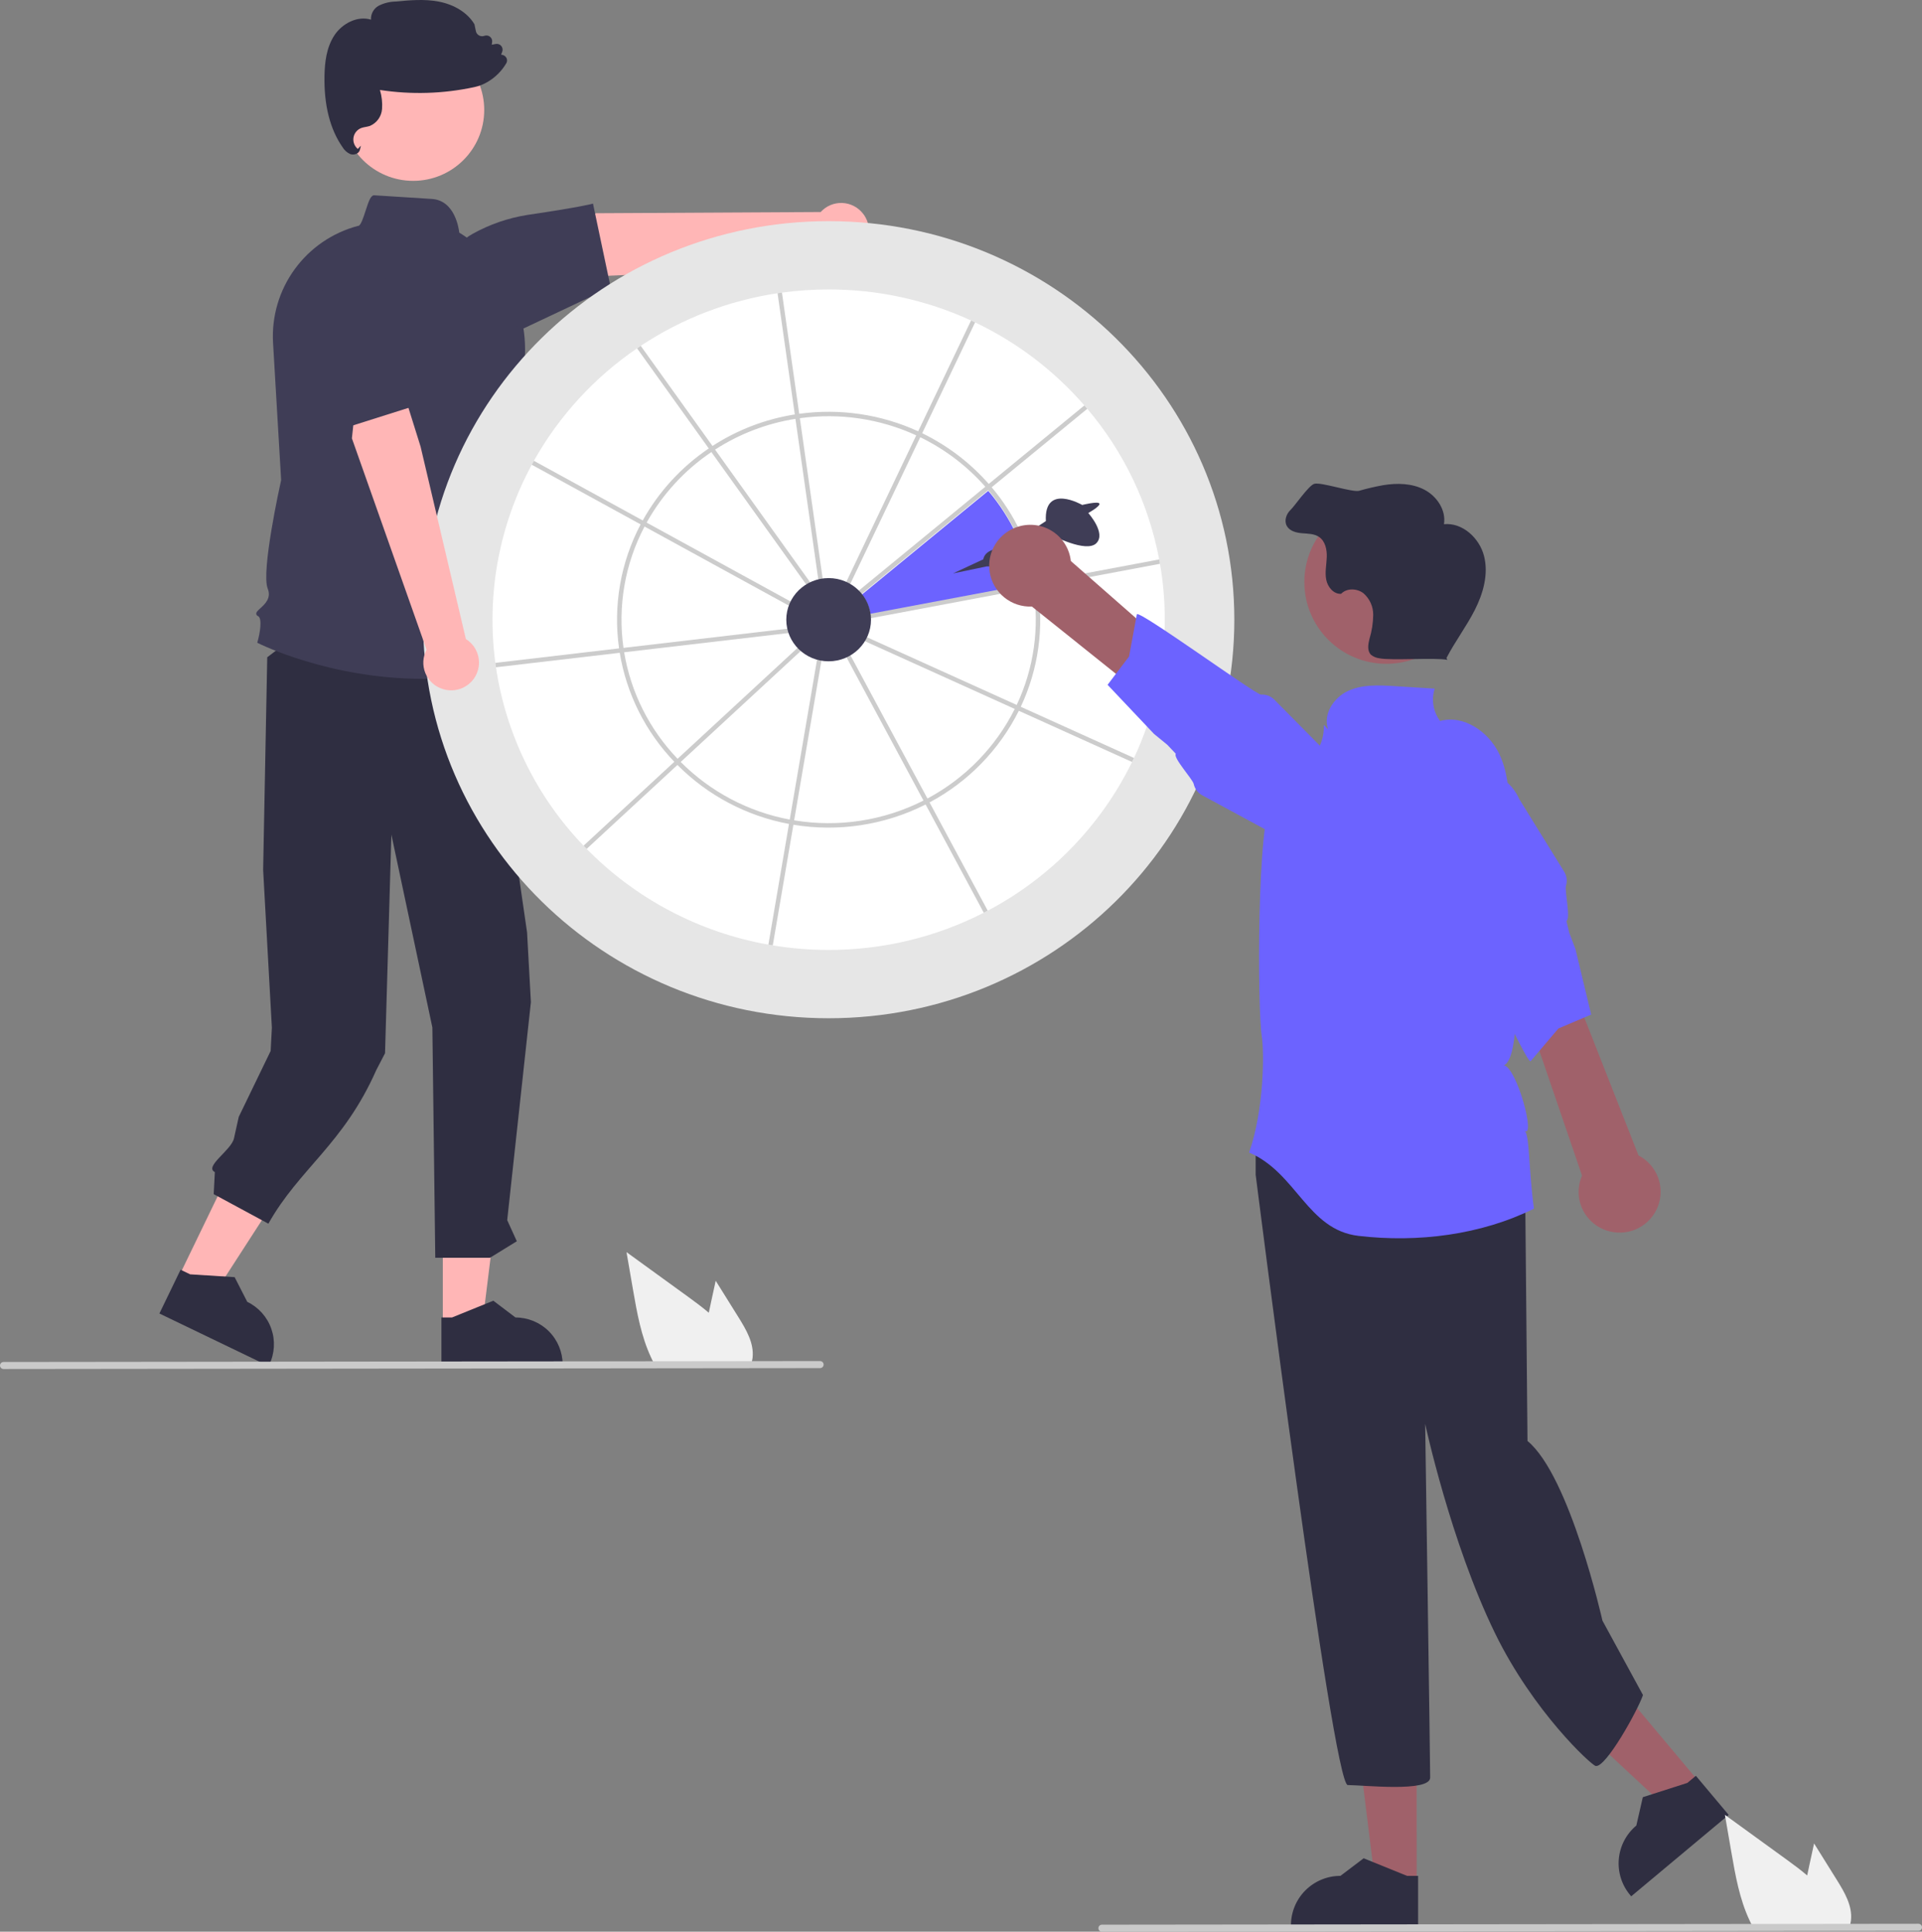 <svg width="198" height="199" viewBox="0 0 198 199" fill="none" xmlns="http://www.w3.org/2000/svg">
<rect x="0" y="0" width="198" height="199" fill="#808080" stroke="none"/>
<g clip-path="url(#clip0_111_4779)">
<path d="M18.392 131.57L22.049 133.331L30.6 120.095L25.202 117.495L18.392 131.57Z" fill="#FFB6B6"/>
<path d="M16.421 135.314L27.669 140.731L27.737 140.589C28.298 139.43 28.374 138.097 27.949 136.883C27.525 135.669 26.634 134.672 25.473 134.113L24.171 131.569L19.585 131.278L18.603 130.805L16.421 135.314Z" fill="#2F2E41"/>
<path d="M45.617 136.504L49.678 136.503L51.611 120.875L45.617 120.875L45.617 136.504Z" fill="#FFB6B6"/>
<path d="M45.474 140.731L57.963 140.73V140.572C57.963 139.286 57.451 138.053 56.539 137.143C55.628 136.234 54.392 135.723 53.102 135.723H53.102L50.821 133.996L46.564 135.723L45.474 135.723L45.474 140.731Z" fill="#2F2E41"/>
<path d="M49.642 64.022L54.296 96.04L54.692 103.236L52.251 125.694L53.242 127.87L50.474 129.573H44.841L44.542 105.85L40.319 85.983L39.665 108.501L38.761 110.241C35.393 117.865 30.855 120.362 27.647 126.06L22.015 123.017L22.133 120.747C21.001 120.175 23.832 118.504 24.104 117.269L24.596 115.056L27.882 108.265L28.008 105.874L27.108 89.61L27.531 67.709L34.92 62.072L49.642 64.022Z" fill="#2F2E41"/>
<path d="M42.564 18.631C46.606 18.631 49.883 15.363 49.883 11.331C49.883 7.299 46.606 4.03 42.564 4.03C38.523 4.03 35.246 7.299 35.246 11.331C35.246 15.363 38.523 18.631 42.564 18.631Z" fill="#FFB6B6"/>
<path d="M43.571 69.931C33.924 69.931 26.687 66.306 26.588 66.256L26.502 66.212L26.528 66.119C26.787 65.215 27.033 63.697 26.589 63.475C26.541 63.457 26.498 63.427 26.465 63.388C26.432 63.349 26.41 63.302 26.399 63.252C26.374 63.07 26.557 62.904 26.809 62.674C27.3 62.227 27.971 61.615 27.578 60.633C26.883 58.9 28.836 50.024 28.962 49.455L28.128 35.306C27.976 32.606 28.76 29.937 30.349 27.746C31.938 25.556 34.234 23.977 36.852 23.277L36.871 23.272L36.89 23.274C37.161 23.289 37.448 22.37 37.666 21.697C37.988 20.703 38.2 20.093 38.563 20.119C41.369 20.299 43.239 20.417 44.485 20.494C46.848 20.641 47.262 23.508 47.312 23.965C49.856 25.511 51.844 27.819 52.995 30.559C54.146 33.299 54.399 36.332 53.72 39.225L52.543 44.276L51.502 46.703L51.845 51.491C53.459 52.83 52.996 55.569 52.905 56.032C54.443 57.619 53.498 59.487 53.269 59.883C53.663 60.363 53.931 60.933 54.049 61.542C54.167 62.151 54.131 62.779 53.945 63.371L55.362 67.963L55.255 68C51.497 69.295 47.547 69.948 43.571 69.931Z" fill="#3F3D56"/>
<path d="M88.909 22.01C88.654 21.681 88.33 21.412 87.96 21.222C87.59 21.032 87.182 20.925 86.766 20.909C86.35 20.893 85.935 20.968 85.551 21.129C85.167 21.291 84.823 21.534 84.544 21.842L61.404 21.967L54.83 25.136L53.977 28.768L64.6 28.325L84.877 26.014C85.427 26.448 86.118 26.666 86.818 26.626C87.518 26.587 88.179 26.292 88.676 25.799C89.173 25.305 89.471 24.647 89.514 23.948C89.557 23.25 89.342 22.56 88.909 22.01Z" fill="#FFB6B6"/>
<path d="M62.908 29.602L53.901 33.853L45.55 30.366L45.542 30.298C45.385 29.066 45.601 27.815 46.164 26.707C46.727 25.599 47.611 24.685 48.7 24.084C50.442 23.114 52.342 22.458 54.312 22.145C59.836 21.325 60.956 21.01 60.967 21.007L61.088 20.972L62.908 29.602Z" fill="#3F3D56"/>
<path d="M36.359 15.92C36.269 15.92 36.179 15.905 36.093 15.877C35.757 15.73 35.476 15.481 35.29 15.165C33.993 13.304 33.367 10.822 33.429 7.79C33.455 6.507 33.601 4.866 34.502 3.559C35.259 2.459 36.791 1.587 38.219 2.025C38.203 1.74 38.266 1.456 38.402 1.205C38.538 0.954 38.741 0.746 38.989 0.603C39.536 0.323 40.14 0.171 40.755 0.158C42.205 0.023 43.704 -0.118 45.173 0.16C46.819 0.472 48.165 1.318 48.866 2.483L48.88 2.519L49.023 3.209C49.042 3.302 49.081 3.39 49.137 3.466C49.194 3.542 49.266 3.605 49.349 3.651C49.432 3.697 49.524 3.724 49.619 3.731C49.714 3.738 49.809 3.724 49.898 3.691C49.995 3.654 50.099 3.644 50.202 3.66C50.304 3.676 50.4 3.719 50.481 3.784C50.562 3.849 50.624 3.933 50.662 4.03C50.7 4.126 50.712 4.23 50.697 4.333L50.657 4.607L51.072 4.53C51.175 4.51 51.282 4.519 51.381 4.554C51.481 4.59 51.569 4.651 51.637 4.731C51.705 4.811 51.75 4.908 51.768 5.012C51.786 5.115 51.777 5.222 51.74 5.321L51.623 5.636C51.709 5.637 51.794 5.655 51.872 5.689C51.951 5.724 52.021 5.774 52.079 5.837C52.163 5.926 52.216 6.041 52.23 6.163C52.244 6.284 52.219 6.408 52.157 6.514C51.695 7.304 51.038 7.963 50.249 8.429C49.819 8.688 49.347 8.873 48.855 8.976C45.662 9.664 42.369 9.763 39.14 9.268C39.331 9.903 39.405 10.568 39.357 11.23C39.329 11.605 39.199 11.965 38.98 12.272C38.761 12.579 38.463 12.82 38.117 12.969C37.968 13.017 37.817 13.053 37.663 13.078C37.516 13.101 37.371 13.136 37.23 13.183C37.021 13.26 36.836 13.39 36.694 13.561C36.551 13.732 36.456 13.937 36.419 14.156C36.381 14.375 36.402 14.6 36.479 14.808C36.557 15.017 36.688 15.201 36.859 15.343L37.18 15.009L37.076 15.433C37.054 15.516 37.015 15.593 36.962 15.659C36.908 15.726 36.841 15.78 36.765 15.819C36.64 15.886 36.501 15.92 36.359 15.92Z" fill="#2F2E41"/>
<path d="M85.365 104.898C108.447 104.898 127.158 86.516 127.158 63.84C127.158 41.165 108.447 22.783 85.365 22.783C62.283 22.783 43.572 41.165 43.572 63.84C43.572 86.516 62.283 104.898 85.365 104.898Z" fill="#E6E6E6"/>
<path d="M119.993 63.84C119.999 68.763 118.915 73.627 116.82 78.085C116.756 78.222 116.689 78.36 116.622 78.497C113.418 85.046 108.211 90.41 101.754 93.816C101.618 93.887 101.483 93.958 101.347 94.027C96.402 96.556 90.922 97.87 85.365 97.86C83.437 97.86 81.513 97.704 79.61 97.392C79.459 97.367 79.307 97.342 79.158 97.314C72.04 96.051 65.495 92.603 60.436 87.45C60.33 87.342 60.225 87.232 60.117 87.122C55.271 82.076 52.118 75.653 51.092 68.74C51.071 68.589 51.048 68.438 51.03 68.287C50.094 61.259 51.406 54.115 54.78 47.875C54.851 47.74 54.927 47.605 55 47.472C57.599 42.843 61.236 38.877 65.628 35.884C65.754 35.797 65.88 35.713 66.007 35.628C70.25 32.813 75.062 30.963 80.102 30.21C80.253 30.189 80.405 30.166 80.556 30.146C82.15 29.928 83.756 29.82 85.365 29.82C90.43 29.812 95.436 30.903 100.036 33.016C100.176 33.08 100.314 33.145 100.452 33.211C104.755 35.259 108.588 38.171 111.711 41.765C111.812 41.88 111.913 41.996 112.009 42.113C115.784 46.558 118.337 51.905 119.417 57.63V57.632C119.447 57.781 119.472 57.93 119.497 58.081C119.828 59.983 119.994 61.91 119.993 63.84Z" fill="white"/>
<path d="M88.784 61.254C89.261 61.843 89.57 62.55 89.68 63.299L106.364 60.159C105.705 56.621 104.135 53.314 101.806 50.565L88.784 61.254Z" fill="#6C63FF"/>
<path d="M106.888 60.452C106.868 60.301 106.84 60.152 106.813 60.003V60.001C106.14 56.386 104.537 53.008 102.16 50.198C102.061 50.081 101.96 49.964 101.859 49.852C99.944 47.674 97.613 45.899 95.002 44.629H95C94.862 44.562 94.727 44.496 94.587 44.432C90.758 42.678 86.507 42.052 82.334 42.629C82.182 42.647 82.031 42.67 81.879 42.695C78.855 43.173 75.966 44.279 73.399 45.944C73.27 46.026 73.141 46.111 73.015 46.198C70.196 48.104 67.866 50.645 66.213 53.616C66.14 53.749 66.066 53.884 65.993 54.021C63.928 57.942 63.152 62.411 63.775 66.795C63.793 66.949 63.816 67.1 63.844 67.249C64.539 71.473 66.499 75.388 69.467 78.479C69.571 78.589 69.676 78.699 69.786 78.806C72.911 81.948 76.919 84.067 81.28 84.882C81.431 84.912 81.583 84.937 81.734 84.962C86.381 85.731 91.152 85.001 95.354 82.877C95.489 82.809 95.623 82.738 95.758 82.664H95.76C99.733 80.544 102.946 77.245 104.957 73.224C105.026 73.086 105.093 72.949 105.157 72.811C106.971 68.96 107.575 64.651 106.888 60.452ZM104.739 72.621C104.675 72.761 104.608 72.898 104.539 73.033C102.569 76.963 99.425 80.187 95.542 82.261C95.407 82.332 95.271 82.403 95.136 82.472C91.026 84.55 86.358 85.264 81.812 84.508C81.661 84.486 81.507 84.46 81.358 84.43C77.097 83.633 73.179 81.563 70.124 78.495C70.014 78.387 69.908 78.277 69.802 78.167C66.902 75.146 64.984 71.321 64.298 67.194C64.273 67.045 64.25 66.894 64.229 66.743C63.621 62.453 64.379 58.08 66.397 54.244C66.466 54.108 66.54 53.973 66.615 53.838C68.236 50.928 70.52 48.438 73.284 46.571C73.41 46.484 73.536 46.4 73.665 46.319C76.172 44.697 78.992 43.617 81.943 43.149C82.093 43.124 82.244 43.101 82.398 43.082C86.482 42.518 90.643 43.131 94.389 44.849C94.529 44.91 94.667 44.977 94.803 45.043C97.354 46.283 99.632 48.017 101.506 50.143C101.607 50.257 101.708 50.374 101.804 50.491C104.133 53.24 105.704 56.547 106.362 60.085C106.39 60.234 106.415 60.383 106.438 60.537C107.105 64.644 106.513 68.856 104.739 72.621Z" fill="#CCCCCC"/>
<path d="M83.769 60.422L83.394 60.688L73.284 46.572L73.015 46.198L65.628 35.885C65.754 35.797 65.88 35.713 66.007 35.628L73.399 45.944L73.665 46.319L83.769 60.422Z" fill="#CCCCCC"/>
<path d="M81.962 62.248L81.739 62.651L66.397 54.243L65.993 54.021L54.78 47.875C54.851 47.74 54.927 47.605 55 47.472L66.213 53.616L66.615 53.838L81.962 62.248Z" fill="#CCCCCC"/>
<path d="M81.766 65.15L64.298 67.194L63.844 67.249L51.092 68.74C51.071 68.589 51.048 68.438 51.03 68.287L63.775 66.795L64.229 66.743L81.714 64.697L81.766 65.15Z" fill="#CCCCCC"/>
<path d="M82.894 66.69L70.124 78.495L69.787 78.806L60.436 87.45C60.33 87.342 60.225 87.232 60.117 87.122L69.467 78.479L69.803 78.167L82.582 66.353L82.894 66.69Z" fill="#CCCCCC"/>
<path d="M100.452 33.211L95.002 44.629H95L94.803 45.043L87.353 60.654L86.94 60.456L94.389 44.849L94.587 44.432L100.036 33.016C100.176 33.08 100.314 33.145 100.452 33.211Z" fill="#CCCCCC"/>
<path d="M112.009 42.113L102.16 50.198L101.804 50.491L88.341 61.542L88.049 61.19L101.506 50.143L101.859 49.852L111.711 41.765C111.812 41.88 111.913 41.996 112.009 42.113Z" fill="#CCCCCC"/>
<path d="M119.497 58.081L106.888 60.452L106.438 60.537L89.184 63.783L89.099 63.334L106.362 60.085L106.813 60.003V60.001L119.417 57.632C119.447 57.781 119.472 57.93 119.497 58.081Z" fill="#CCCCCC"/>
<path d="M116.82 78.085C116.756 78.222 116.689 78.36 116.622 78.497L104.957 73.224L104.539 73.034L88.784 65.911L88.975 65.494L104.739 72.621L105.157 72.811L116.82 78.085Z" fill="#CCCCCC"/>
<path d="M101.754 93.816C101.618 93.887 101.483 93.958 101.347 94.027L95.354 82.877L95.136 82.472L86.945 67.233L87.349 67.018L95.542 82.261L95.758 82.664H95.76L101.754 93.816Z" fill="#CCCCCC"/>
<path d="M84.699 67.602L81.812 84.508L81.734 84.962L79.61 97.392C79.459 97.367 79.307 97.342 79.158 97.314L81.28 84.882L81.358 84.43L84.244 67.524L84.699 67.602Z" fill="#CCCCCC"/>
<path d="M84.83 60.161L84.375 60.225L81.943 43.149L81.879 42.695L80.102 30.21C80.253 30.189 80.405 30.166 80.556 30.146L82.334 42.629L82.398 43.082L84.83 60.161Z" fill="#CCCCCC"/>
<path d="M85.365 68.126C87.774 68.126 89.728 66.207 89.728 63.84C89.728 61.473 87.774 59.554 85.365 59.554C82.955 59.554 81.002 61.473 81.002 63.84C81.002 66.207 82.955 68.126 85.365 68.126Z" fill="#3F3D56"/>
<path d="M175.117 183.663L171.851 186.39L159.749 175.122L164.569 171.096L175.117 183.663Z" fill="#A0616A"/>
<path d="M178.084 186.965L168.042 195.354L167.936 195.227C167.068 194.193 166.647 192.857 166.766 191.514C166.885 190.17 167.535 188.929 168.571 188.063L168.571 188.062L169.24 185.142L173.828 183.671L174.705 182.939L178.084 186.965Z" fill="#2F2E41"/>
<path d="M145.939 194.065L141.68 194.065L139.653 177.674L145.94 177.675L145.939 194.065Z" fill="#A0616A"/>
<path d="M146.089 198.498L132.991 198.497V198.332C132.991 196.983 133.528 195.69 134.484 194.736C135.44 193.782 136.737 193.246 138.089 193.246L140.482 191.435L144.946 193.246L146.089 193.246L146.089 198.498Z" fill="#2F2E41"/>
<path d="M156.592 115.631C157.621 116.914 157.107 121.276 157.107 121.276L157.359 148.446C161.732 152.038 165.081 166.955 165.081 166.955L169.256 174.619C168.742 176.158 165.404 182.179 164.375 181.923C163.898 181.804 157.955 176.336 154.003 168.228C149.438 158.861 146.817 146.682 146.817 146.682C146.817 146.682 147.332 181.582 147.332 183.122C147.332 184.662 140.387 183.892 138.843 183.892C137.3 183.892 129.356 121.02 129.356 121.02V117.427L130.642 115.631C130.642 115.631 155.563 114.348 156.592 115.631Z" fill="#2F2E41"/>
<path d="M101.297 57.621L98.177 59.073L101.654 58.347C101.654 58.347 104.208 58.451 104.208 57.413L108.367 55.131C108.367 55.131 111.902 56.998 112.942 55.961C113.982 54.924 112.11 52.849 112.11 52.849C112.11 52.849 113.363 52.16 113.257 51.882C113.15 51.605 111.487 52.019 111.487 52.019C111.487 52.019 107.535 49.737 107.743 53.679L103.584 56.43C103.584 56.43 101.505 56.376 101.297 57.621Z" fill="#3F3D56"/>
<path d="M158.021 124.515C152.563 127.217 146.067 128.034 139.948 127.317C134.673 126.697 133.577 120.818 128.681 118.732C130.228 114.297 130.247 108.41 129.985 106.758C129.538 103.937 129.455 84.275 131.093 82.228C133.242 79.541 136.522 78.106 136.373 74.673L136.833 75.144C136.252 73.619 137.377 71.875 138.857 71.185C140.338 70.496 142.048 70.583 143.679 70.685C145.053 70.77 146.426 70.856 147.8 70.942C147.62 71.501 147.577 72.095 147.673 72.675C147.77 73.254 148.003 73.802 148.354 74.274C150.789 73.604 153.357 75.385 154.445 77.657C155.532 79.93 155.506 82.553 155.457 85.071C155.401 87.985 157.565 108.448 154.946 109.743C156.297 110.083 158.206 117.269 157.054 116.49C157.587 116.863 157.458 120.343 158.021 124.515Z" fill="#6C63FF"/>
<path d="M104.959 54.234C105.547 54.062 106.167 54.02 106.773 54.112C107.38 54.204 107.959 54.428 108.469 54.767C108.98 55.106 109.41 55.553 109.728 56.077C110.047 56.599 110.247 57.186 110.314 57.794L133.476 78.111L129.293 80.883L106.304 62.486C105.272 62.53 104.26 62.196 103.459 61.545C102.658 60.895 102.124 59.974 101.958 58.956C101.792 57.939 102.006 56.897 102.559 56.027C103.112 55.156 103.966 54.519 104.959 54.234Z" fill="#A0616A"/>
<path d="M129.902 71.557C129.395 71.586 117.424 62.873 117.118 63.277L116.314 67.629L114.101 70.548L118.884 75.606L120.251 76.725L121.129 77.651C120.822 78.061 122.862 80.259 122.973 80.761C123.026 81.006 123.132 81.237 123.283 81.439C123.433 81.64 123.626 81.806 123.847 81.927L131.63 86.14C132.668 86.909 133.968 87.235 135.247 87.049C136.526 86.862 137.678 86.177 138.451 85.144C139.225 84.111 139.556 82.814 139.372 81.537C139.188 80.261 138.505 79.11 137.471 78.336L136.323 77.177L134.565 75.399L131.274 72.074C131.096 71.894 130.882 71.755 130.645 71.665C130.408 71.576 130.154 71.539 129.902 71.557Z" fill="#6C63FF"/>
<path d="M142.815 68.384C147.478 68.384 151.258 64.612 151.258 59.96C151.258 55.308 147.478 51.537 142.815 51.537C138.151 51.537 134.371 55.308 134.371 59.96C134.371 64.612 138.151 68.384 142.815 68.384Z" fill="#A0616A"/>
<path d="M152.886 57.293C152.417 55.434 150.666 53.812 148.754 54.001C148.99 52.569 148.034 51.127 146.746 50.452C145.459 49.777 143.92 49.748 142.485 49.983C141.651 50.134 140.825 50.326 140.011 50.56C139.32 50.745 136.081 49.639 135.395 49.841C134.808 50.013 133.396 52.111 132.95 52.529C132.504 52.948 132.269 53.652 132.566 54.185C132.86 54.712 133.532 54.883 134.134 54.933C134.736 54.982 135.383 54.974 135.883 55.312C136.526 55.747 136.707 56.615 136.681 57.389C136.655 58.163 136.477 58.944 136.622 59.705C136.767 60.466 137.384 61.226 138.159 61.174C138.739 60.564 139.798 60.603 140.464 61.119C140.782 61.397 141.036 61.739 141.209 62.124C141.382 62.508 141.469 62.926 141.465 63.347C141.452 64.189 141.321 65.025 141.076 65.83C140.936 66.387 140.831 67.061 141.244 67.46C141.488 67.653 141.78 67.775 142.089 67.812C143.308 68.07 147.883 67.72 149.102 67.978L149.008 67.792C149.891 66.09 151.063 64.548 151.931 62.838C152.798 61.128 153.356 59.152 152.886 57.293Z" fill="#2F2E41"/>
<path d="M165.846 126.86C165.25 126.717 164.692 126.446 164.212 126.065C163.731 125.684 163.341 125.202 163.067 124.655C162.794 124.107 162.644 123.506 162.628 122.894C162.613 122.282 162.732 121.674 162.978 121.113L153.023 91.991L158.034 91.663L168.796 119.034C169.713 119.508 170.424 120.301 170.794 121.263C171.165 122.225 171.169 123.289 170.805 124.254C170.442 125.218 169.736 126.016 168.822 126.497C167.908 126.977 166.849 127.106 165.846 126.86Z" fill="#A0616A"/>
<path d="M150.718 95.798C151.172 96.025 157.208 109.526 157.675 109.328L160.544 105.952L163.92 104.519L162.294 97.756L161.667 96.108L161.367 94.868C161.838 94.665 161.165 91.746 161.32 91.256C161.396 91.016 161.419 90.763 161.389 90.514C161.358 90.265 161.275 90.025 161.143 89.81L156.494 82.292C155.978 81.11 155.012 80.18 153.81 79.707C152.608 79.234 151.266 79.256 150.08 79.769C148.894 80.281 147.96 81.241 147.483 82.439C147.006 83.638 147.024 84.976 147.534 86.161L147.952 87.735L148.59 90.151L149.786 94.668C149.85 94.913 149.967 95.141 150.128 95.336C150.289 95.531 150.49 95.689 150.718 95.798Z" fill="#6C63FF"/>
<path d="M189.235 193.679L186.883 189.908L186.413 192.063C186.331 192.44 186.248 192.824 186.172 193.204C185.504 192.635 184.793 192.108 184.098 191.603C181.962 190.057 179.828 188.509 177.695 186.959L178.363 190.824C178.775 193.204 179.205 195.633 180.224 197.809C180.336 198.055 180.458 198.299 180.59 198.536H190.516C190.596 198.315 190.651 198.087 190.681 197.854C190.684 197.839 190.685 197.824 190.684 197.809C190.84 196.333 190.022 194.942 189.235 193.679Z" fill="#F0F0F0"/>
<path d="M197.637 198.906L113.516 199C113.42 199 113.328 198.962 113.26 198.894C113.192 198.826 113.153 198.734 113.153 198.638C113.153 198.542 113.192 198.449 113.26 198.381C113.328 198.313 113.42 198.275 113.516 198.275L197.637 198.182C197.685 198.182 197.732 198.191 197.776 198.209C197.82 198.227 197.86 198.254 197.894 198.288C197.928 198.321 197.955 198.361 197.973 198.405C197.992 198.449 198.001 198.496 198.001 198.544C198.001 198.592 197.992 198.639 197.973 198.683C197.955 198.727 197.928 198.767 197.894 198.801C197.86 198.834 197.82 198.861 197.776 198.879C197.732 198.897 197.685 198.907 197.637 198.906Z" fill="#CACACA"/>
<path d="M76.082 135.711L73.73 131.94L73.26 134.095C73.178 134.472 73.095 134.856 73.019 135.236C72.351 134.667 71.64 134.141 70.945 133.635C68.809 132.089 66.675 130.541 64.541 128.991L65.209 132.856C65.621 135.236 66.051 137.665 67.07 139.841C67.183 140.087 67.305 140.331 67.436 140.568H77.363C77.443 140.348 77.498 140.119 77.528 139.886C77.53 139.871 77.531 139.856 77.531 139.841C77.686 138.365 76.869 136.974 76.082 135.711Z" fill="#F0F0F0"/>
<path d="M84.484 140.939L0.363 141.032C0.267 141.032 0.175 140.994 0.107 140.926C0.039 140.858 0.001 140.766 0.001 140.67C0.001 140.574 0.039 140.482 0.107 140.414C0.175 140.346 0.267 140.308 0.363 140.308L84.484 140.214C84.531 140.214 84.579 140.223 84.623 140.241C84.667 140.259 84.707 140.286 84.741 140.32C84.775 140.353 84.802 140.393 84.82 140.437C84.838 140.481 84.848 140.529 84.848 140.576C84.848 140.624 84.838 140.671 84.82 140.715C84.802 140.759 84.775 140.799 84.741 140.833C84.707 140.867 84.667 140.893 84.623 140.911C84.579 140.93 84.531 140.939 84.484 140.939Z" fill="#CACACA"/>
<path d="M45.578 70.972C45.181 70.844 44.818 70.63 44.514 70.347C44.209 70.063 43.971 69.716 43.815 69.331C43.66 68.946 43.591 68.531 43.613 68.116C43.635 67.701 43.749 67.296 43.945 66.93L36.252 45.157L37.022 37.914L40.161 35.887L43.329 46.013L47.994 65.834C48.59 66.204 49.028 66.779 49.227 67.45C49.426 68.121 49.371 68.841 49.073 69.474C48.776 70.108 48.255 70.61 47.611 70.886C46.966 71.162 46.243 71.193 45.578 70.972Z" fill="#FFB6B6"/>
<path d="M32.107 30.295L39.383 27.486L43.607 41.534L33.856 44.617L32.107 30.295Z" fill="#3F3D56"/>
</g>
<defs>
<clipPath id="clip0_111_4779">
<rect width="198" height="199" fill="white"/>
</clipPath>
</defs>
</svg>
